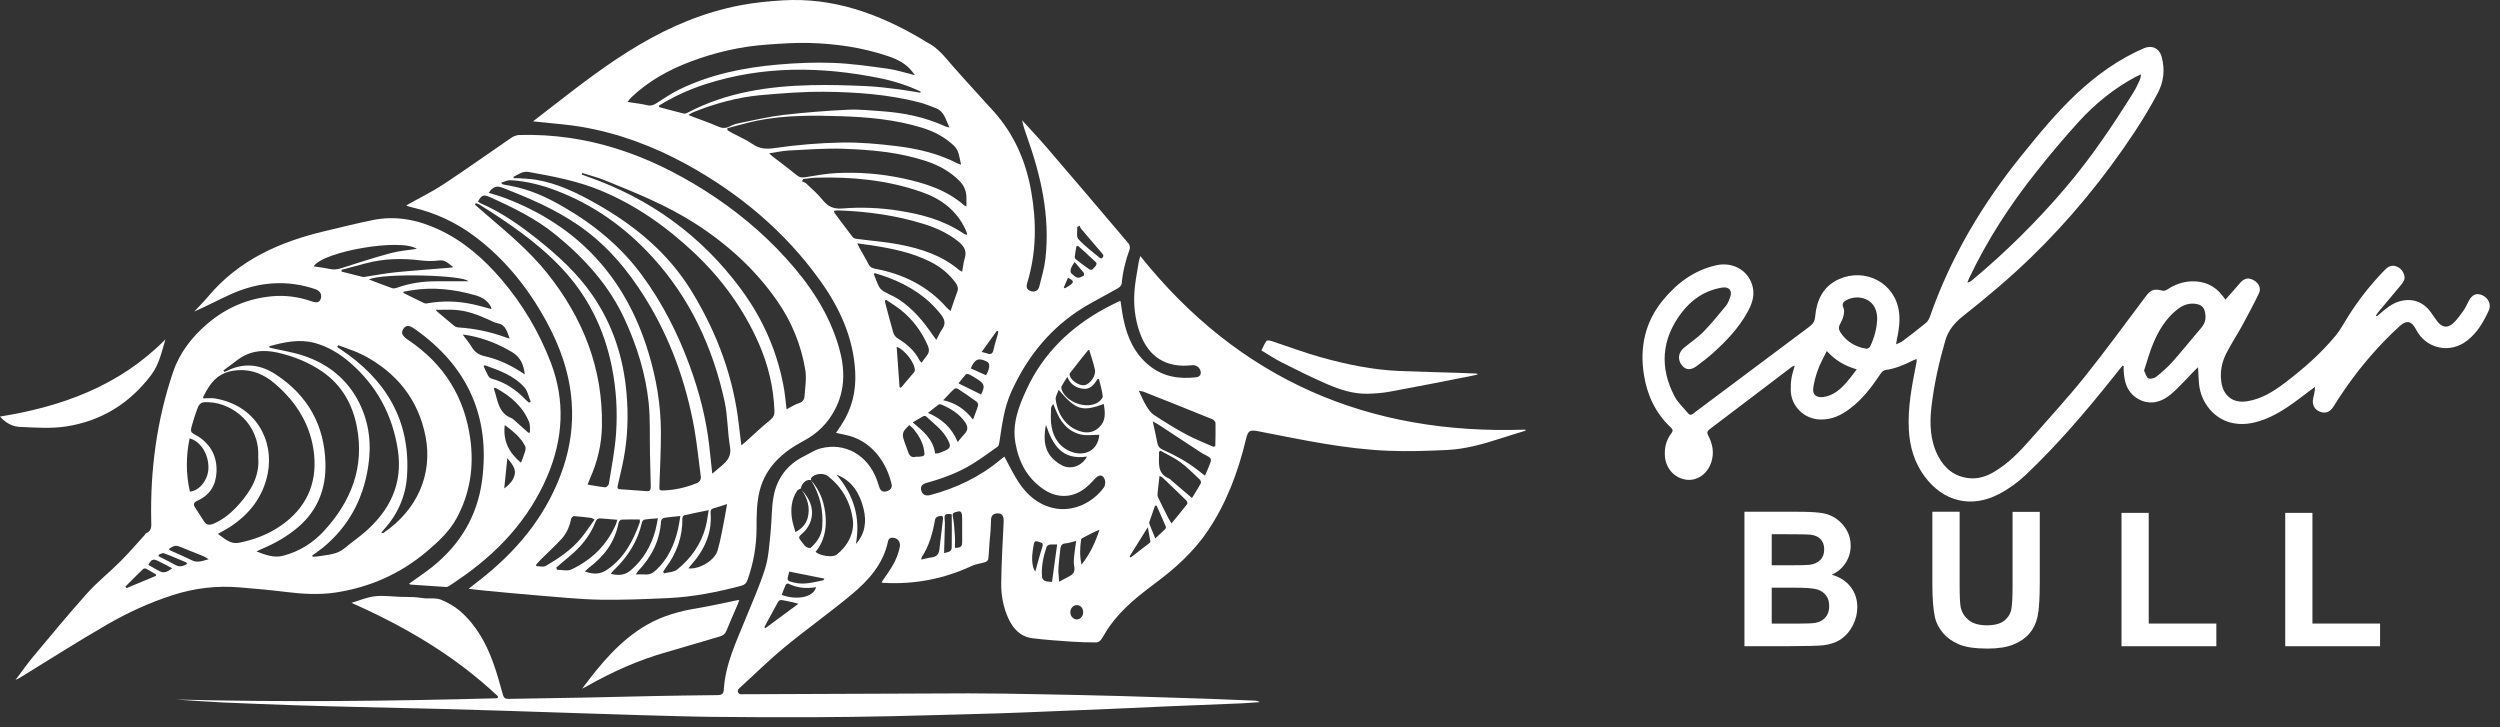 <svg xmlns="http://www.w3.org/2000/svg" width="244" height="71" viewBox="0 0 244 71" fill="none"><rect x="0" y="0" width="244" height="71" fill="#333333" stroke="none"/><path d="M98.019 44.547C98.507 45.435 98.902 46.288 99.418 47.068C100.222 48.286 101.284 49.225 102.762 49.576C104.721 50.041 106.687 49.038 107.749 47.563C107.885 47.376 107.9 47.018 107.821 46.796C107.656 46.33 107.29 46.295 106.938 46.653C106.651 46.947 106.378 47.262 106.063 47.527C104.814 48.594 103.264 48.695 101.901 47.785C100.265 46.696 99.433 45.12 99.103 43.221C98.773 41.308 99.447 39.618 100.215 37.963C101.837 34.474 104.477 31.938 107.828 30.111C108.265 29.875 108.717 29.66 109.17 29.43C109.205 29.409 109.256 29.409 109.363 29.38C109.457 29.989 109.528 30.591 109.657 31.186C110.023 32.955 110.741 34.538 112.197 35.706C113.554 36.788 115.118 37.017 116.782 36.817C117.091 36.781 117.263 36.508 117.177 36.215C117.055 35.814 116.732 35.599 116.309 35.649C113.848 35.921 112.133 34.875 111.279 32.561C110.719 31.042 110.583 29.473 110.777 27.876C110.87 27.088 111.021 26.314 111.15 25.533C111.171 25.397 111.222 25.261 111.293 24.989C120.973 37.103 133.586 42.462 148.834 41.932C148.905 41.932 148.92 42.025 148.855 42.046C148.059 42.29 147.255 42.533 146.459 42.791C144.758 43.343 143.043 43.83 141.25 43.916C139.341 44.009 137.425 44.074 135.524 43.995C131.233 43.83 127.043 42.913 122.838 42.096C121.963 41.925 121.812 42.018 121.604 42.877C120.843 46.044 119.724 49.06 117.894 51.789C116.51 53.846 114.702 55.472 112.728 56.94C111.071 58.173 109.457 59.462 108.258 61.174C107.971 61.583 107.742 62.034 107.455 62.442C107.361 62.571 107.161 62.7 107.01 62.7C106.185 62.7 105.36 62.679 104.542 62.621C103.279 62.535 102.016 62.45 100.767 62.292C99.591 62.142 98.866 61.361 98.4 60.322C97.919 59.247 97.704 58.094 97.718 56.933C97.74 54.949 97.862 52.971 97.955 50.994C97.984 50.371 97.84 50.106 97.388 50.106C97.001 50.106 96.742 50.271 96.728 50.708C96.713 51.431 96.663 52.148 96.584 52.871C96.527 53.437 96.527 54.01 96.455 54.569C96.441 54.677 96.29 54.82 96.175 54.856C95.738 54.999 95.257 55.042 94.841 55.235C92.114 56.511 89.251 57.048 86.252 56.89C86.195 56.89 86.145 56.869 86.03 56.84C86.266 56.496 86.482 56.188 86.69 55.88C87.221 55.114 87.644 54.29 87.823 53.365C87.903 52.95 87.673 52.585 87.278 52.499C86.977 52.434 86.733 52.513 86.668 52.843C86.202 55.063 84.767 56.647 83.117 58.022C81 59.785 78.747 61.382 76.623 63.13C75.059 64.42 73.61 65.845 72.11 67.221C71.902 67.414 72.038 67.758 72.318 67.758H72.34C79.73 67.73 87.12 67.694 94.504 67.672C96.835 67.672 99.16 67.715 101.492 67.758C104.176 67.808 106.859 67.866 109.535 67.937C112.334 68.016 115.132 68.109 117.93 68.202C119.43 68.252 120.93 68.317 122.436 68.381C122.609 68.389 122.781 68.424 122.96 68.525C122.365 68.568 121.769 68.618 121.174 68.647C118.82 68.747 116.467 68.833 114.106 68.933C112.24 69.012 110.368 69.105 108.502 69.184C106.278 69.277 104.061 69.37 101.837 69.456C100.394 69.513 98.952 69.578 97.51 69.621C94.03 69.721 90.557 69.821 87.077 69.9C84.408 69.957 81.739 69.993 79.07 70.001C75.87 70.008 72.67 70.001 69.477 69.965C67.116 69.936 64.763 69.857 62.402 69.793C60.572 69.743 58.75 69.678 56.927 69.621C54.201 69.535 51.481 69.442 48.755 69.356C46.767 69.291 44.78 69.234 42.792 69.184C40.217 69.119 37.633 69.069 35.058 69.005C32.891 68.954 30.724 68.897 28.564 68.826C26.297 68.747 24.029 68.661 21.762 68.561C20.234 68.489 18.706 68.374 17.177 68.274C27.603 68.546 38.028 68.432 48.482 68.152C48.597 68.152 48.647 68.009 48.568 67.93C44.392 64.004 39.556 61.16 34.304 58.839C35.093 58.602 35.811 58.287 36.557 58.201C37.533 58.08 38.552 58.273 39.542 58.259C40.109 58.259 40.683 58.28 41.243 58.373C41.802 58.466 42.491 58.316 43.022 58.524C43.689 58.789 44.349 59.168 44.895 59.634C46.459 60.988 47.435 62.751 48.131 64.67C48.504 65.688 48.784 66.741 49.078 67.787C49.164 68.095 49.293 68.217 49.623 68.21C52.041 68.159 54.459 68.138 56.877 68.088C59.145 68.045 61.412 67.98 63.686 67.937C65.796 67.894 67.905 67.866 70.008 67.844C70.409 67.844 70.618 67.758 70.646 67.3C70.79 64.842 71.852 62.657 72.756 60.422C73.423 58.774 74.162 57.148 74.686 55.45C75.03 54.333 75.081 53.115 75.21 51.94C75.332 50.772 75.289 49.583 75.504 48.437C75.834 46.689 76.824 45.349 78.453 44.539C78.991 44.274 79.508 43.916 80.082 43.766C82.464 43.142 84.674 44.396 85.578 46.818C85.671 47.068 85.75 47.319 85.829 47.57C85.936 47.914 86.18 48.043 86.51 47.957C86.855 47.864 87.106 47.649 87.02 47.255C86.582 45.292 85.154 42.942 82.421 42.426C82.169 42.376 81.918 42.319 81.596 42.247C81.796 41.946 81.962 41.703 82.119 41.466C83.16 39.89 83.569 38.156 83.468 36.272C83.289 32.919 81.926 30.003 80.017 27.346C76.58 22.567 72.16 18.878 67.016 16.048C63.765 14.264 60.328 12.982 56.662 12.366C55.478 12.165 54.266 12.086 53.074 11.95C52.752 11.914 52.429 11.886 52.027 11.843C52.68 11.334 53.282 10.861 53.892 10.396C56.626 8.275 59.367 6.154 62.359 4.392C65.437 2.572 68.702 1.197 72.225 0.523C73.588 0.258 74.987 0.122 76.379 0.036C81.316 -0.265 85.743 1.333 89.912 3.79C90.091 3.898 90.256 4.02 90.442 4.113C91.526 4.636 92.222 5.567 92.99 6.448C94.296 7.945 95.659 9.4 96.986 10.876C98.981 13.096 100.122 15.726 100.638 18.634C101.176 21.657 101.162 24.652 100.258 27.611C100.122 28.062 100.237 28.284 100.617 28.413C100.983 28.535 101.334 28.377 101.435 27.962C101.664 27.052 101.937 26.142 102.037 25.218C102.497 21.091 101.6 17.158 100.222 13.304C100.043 12.796 99.863 12.287 99.756 11.735C100.574 12.638 101.413 13.526 102.202 14.443C104.857 17.538 107.505 20.64 110.138 23.756C110.253 23.893 110.31 24.172 110.253 24.33C109.851 25.426 109.579 26.543 109.471 27.711C109.457 27.861 109.263 28.041 109.105 28.134C107.756 28.915 106.335 29.588 105.051 30.462C102.188 32.418 100.15 35.054 98.708 38.228C97.976 39.847 97.797 41.516 97.531 43.207C97.51 43.343 97.467 43.515 97.374 43.587C96.57 44.16 95.781 44.74 94.941 45.263C93.556 46.123 92.035 46.689 90.464 47.118C89.962 47.255 89.811 47.491 89.926 47.899C90.034 48.286 90.335 48.437 90.801 48.315C93.341 47.642 95.659 46.531 97.682 44.833C97.804 44.733 97.933 44.64 98.034 44.561L98.019 44.547ZM78.273 47.849C78.977 48.637 79.429 49.518 79.192 50.607C79.048 51.245 78.675 51.761 78.187 52.176C77.994 52.341 77.922 52.492 78.101 52.685C78.388 52.993 78.532 53.48 79.063 53.487C79.106 53.487 79.163 53.423 79.206 53.387C79.773 52.857 80.189 52.227 80.247 51.453C80.376 49.812 80.038 48.272 79.149 46.868C80.103 47.921 80.512 49.203 80.591 50.579C80.656 51.775 80.383 52.914 79.601 53.867C80.031 54.254 81.266 54.44 81.66 54.132C82.701 53.323 83.425 52.033 83.231 50.679C82.987 48.96 82.177 47.548 80.806 46.467C80.383 46.13 79.508 46.209 79.177 46.639C79.135 46.696 79.163 46.803 79.156 46.882C78.797 46.696 78.187 47.183 78.18 47.663C78.051 47.742 77.872 47.785 77.8 47.899C77.247 48.738 77.147 49.676 77.298 50.643C77.362 51.059 77.506 51.467 77.635 51.933C78.281 51.582 78.661 51.152 78.826 50.557C79.091 49.569 78.826 48.68 78.273 47.856V47.849ZM70.991 12.516C70.991 12.581 70.998 12.652 71.005 12.717C71.156 12.803 71.299 12.889 71.45 12.975C72.124 13.333 72.842 13.641 73.466 14.071C74.155 14.536 74.779 14.572 75.619 14.45C77.764 14.135 79.945 13.956 82.119 13.913C83.906 13.877 85.707 14.042 87.486 14.257C89.538 14.508 91.547 14.973 93.406 15.926C93.506 15.976 93.614 16.005 93.8 16.07C93.628 15.36 93.621 14.701 93.083 14.2C92.193 13.369 91.153 12.824 89.99 12.466C87.407 11.671 84.738 11.427 82.062 11.341C79.335 11.255 76.609 11.234 73.918 11.771C72.928 11.972 71.959 12.265 70.984 12.516H70.991ZM89.287 7.322C89.151 7.143 89.086 7.05 89.015 6.964C88.419 6.205 87.601 5.796 86.719 5.495C84.2 4.636 81.596 4.263 78.955 4.191C77.606 4.156 76.25 4.256 74.901 4.349C72.318 4.528 69.807 5.101 67.389 6.018C65.258 6.821 63.299 7.91 61.634 9.486C61.505 9.607 61.412 9.758 61.247 9.951C61.964 10.066 62.596 10.13 63.206 10.274C63.55 10.352 63.787 10.252 64.059 10.08C64.777 9.622 65.487 9.135 66.248 8.762C69.29 7.265 72.562 6.599 75.906 6.305C77.707 6.147 79.529 6.068 81.337 6.14C83.109 6.205 84.875 6.462 86.64 6.706C87.493 6.821 88.319 7.1 89.294 7.336L89.287 7.322ZM67.202 11.227C67.46 11.327 67.618 11.399 67.776 11.456C68.53 11.742 69.305 12 70.036 12.33C70.46 12.523 70.826 12.552 71.242 12.33C71.529 12.179 71.844 12.072 72.16 12.015C73.588 11.728 75.009 11.391 76.444 11.219C78.532 10.976 80.627 10.811 82.729 10.711C83.856 10.653 84.989 10.782 86.123 10.861C88.254 11.012 90.313 11.441 92.265 12.337C92.351 12.38 92.451 12.387 92.674 12.444C92.287 11.692 92.179 10.89 91.361 10.568C90.83 10.36 90.292 10.138 89.739 9.994C86.683 9.206 83.554 8.984 80.419 8.956C78.367 8.941 76.3 9.106 74.255 9.285C71.988 9.493 69.8 10.095 67.69 10.94C67.547 10.997 67.418 11.083 67.195 11.212L67.202 11.227ZM94.324 20.146C94.324 19.852 94.324 19.594 94.324 19.336C94.324 18.677 94.116 18.125 93.635 17.646C92.724 16.736 91.641 16.141 90.442 15.74C87.802 14.859 85.061 14.615 82.313 14.522C80.555 14.457 78.783 14.601 77.018 14.687C76.401 14.716 75.798 14.859 75.059 14.966C75.26 15.145 75.346 15.217 75.432 15.289C76.2 15.883 76.982 16.456 77.735 17.08C78.015 17.316 78.273 17.352 78.618 17.294C79.615 17.13 80.62 16.944 81.631 16.893C83.798 16.786 85.958 16.951 88.082 17.402C90.277 17.868 92.387 18.534 94.116 20.046C94.166 20.088 94.238 20.103 94.324 20.146ZM94.303 22.933C94.303 22.933 94.374 22.875 94.403 22.847C94.353 22.703 94.303 22.553 94.238 22.417C93.384 20.547 91.863 19.408 89.976 18.749C86.618 17.567 83.131 17.237 79.587 17.345C79.192 17.359 78.797 17.431 78.395 17.474L78.266 17.689C78.41 17.767 78.582 17.81 78.697 17.918C79.242 18.434 79.816 18.928 80.282 19.508C80.813 20.167 81.352 20.425 82.256 20.346C84.085 20.196 85.929 20.282 87.759 20.569C89.969 20.919 92.107 21.493 93.994 22.761C94.087 22.825 94.195 22.861 94.288 22.911L94.303 22.933ZM64.303 10.324C64.318 10.367 64.325 10.41 64.339 10.453C65.136 10.668 65.925 10.883 66.722 11.083C66.836 11.112 66.987 11.062 67.095 11.005C70.876 9.013 74.98 8.411 79.177 8.311C80.957 8.268 82.743 8.325 84.523 8.404C85.592 8.447 86.661 8.59 87.723 8.719C88.426 8.805 89.129 8.941 89.833 9.049C89.84 9.013 89.854 8.977 89.861 8.941C88.591 8.339 87.257 7.91 85.879 7.63C80.146 6.47 74.449 6.405 68.824 8.225C67.231 8.741 65.717 9.436 64.296 10.317L64.303 10.324ZM81.387 20.569C81.423 20.69 81.423 20.74 81.445 20.776C82.033 21.564 82.622 22.36 83.224 23.14C83.303 23.241 83.468 23.298 83.597 23.312C84.996 23.499 86.41 23.599 87.788 23.864C89.897 24.272 91.928 24.924 93.607 26.35C93.671 26.4 93.757 26.436 93.908 26.522C93.994 26.049 94.03 25.619 94.159 25.211C94.389 24.487 94.073 24 93.542 23.577C92.552 22.782 91.418 22.252 90.22 21.88C87.479 21.02 84.659 20.633 81.796 20.533C81.674 20.533 81.545 20.561 81.38 20.583L81.387 20.569ZM83.669 23.749C83.791 23.993 83.849 24.136 83.927 24.272C84.207 24.774 84.509 25.261 84.76 25.777C84.903 26.063 85.111 26.171 85.406 26.228C88.146 26.737 90.536 27.912 92.401 30.025C92.487 30.125 92.602 30.204 92.774 30.355C93.011 29.674 93.205 29.072 93.427 28.485C93.549 28.162 93.485 27.912 93.291 27.632C92.638 26.73 91.799 26.049 90.816 25.555C89.007 24.638 87.049 24.251 85.068 23.943C84.645 23.878 84.214 23.828 83.676 23.749H83.669ZM118.433 43.608C118.49 43.587 118.547 43.565 118.612 43.544C118.626 42.791 118.655 42.032 118.634 41.28C118.634 41.151 118.454 40.965 118.318 40.914C116.094 40.012 113.869 39.123 111.638 38.242C111.516 38.192 111.372 38.185 111.15 38.142C111.415 38.686 111.595 39.152 111.853 39.575C112.061 39.911 112.298 40.284 112.621 40.492C113.64 41.165 114.68 41.81 115.756 42.39C116.617 42.856 117.543 43.207 118.44 43.615L118.433 43.608ZM85.377 26.658C85.377 26.658 85.319 26.722 85.284 26.758C85.449 27.167 85.592 27.596 85.8 27.991C85.893 28.177 86.087 28.341 86.274 28.449C86.74 28.721 87.257 28.922 87.709 29.215C89.101 30.125 90.141 31.379 91.067 32.74C91.153 32.862 91.246 32.984 91.382 33.177C91.605 32.762 91.755 32.411 91.971 32.103C92.344 31.573 92.186 31.15 91.827 30.684C90.493 28.972 88.728 27.869 86.733 27.102C86.288 26.93 85.829 26.801 85.377 26.658ZM86.489 29.259L86.367 29.359C86.388 29.466 86.403 29.581 86.432 29.688C86.683 30.62 86.919 31.558 87.192 32.489C87.249 32.69 87.422 32.905 87.594 33.013C88.484 33.557 89.266 34.209 89.746 35.169C89.782 35.24 89.854 35.291 89.947 35.398C90.127 35.154 90.263 34.94 90.435 34.739C90.715 34.409 90.715 34.094 90.536 33.693C89.933 32.318 89.058 31.157 87.888 30.226C87.443 29.875 86.955 29.581 86.489 29.266V29.259ZM103.322 38.049C103.2 38.421 102.999 38.715 103.035 38.98C103.214 40.384 104.018 41.76 105.625 42.147C106.45 42.34 107.096 42.011 107.526 41.416C107.935 40.85 107.835 40.126 107.735 39.431C105.603 40.205 105.015 40.026 103.329 38.049H103.322ZM117.6 46.424C117.751 46.087 117.88 45.815 117.988 45.535C118.303 44.747 118.303 44.747 117.572 44.367C117.464 44.317 117.356 44.26 117.263 44.196C115.835 43.264 114.415 42.326 112.987 41.387C112.85 41.301 112.707 41.23 112.506 41.122C112.671 41.889 112.829 42.555 112.958 43.228C113.015 43.551 113.159 43.744 113.46 43.88C114.687 44.425 115.857 45.062 116.919 45.893C117.12 46.051 117.328 46.209 117.6 46.424ZM107.304 42.433C106.687 42.433 106.07 42.541 105.51 42.412C104.183 42.111 103.465 41.122 102.999 39.919C102.934 39.754 102.863 39.596 102.798 39.431C102.647 39.596 102.583 39.747 102.583 39.897C102.568 40.348 102.547 40.814 102.583 41.258C102.698 42.419 103.171 43.4 104.24 43.952C105.582 44.64 107.125 44.181 107.297 42.433H107.304ZM113.252 43.981C113.209 44.024 113.166 44.067 113.116 44.11C113.159 45.091 112.843 46.202 114.135 46.724C114.214 46.753 114.271 46.839 114.336 46.896C114.981 47.448 115.627 48 116.337 48.609C116.646 48.1 116.947 47.642 117.206 47.154C117.249 47.075 117.17 46.868 117.084 46.789C116.474 46.216 115.885 45.614 115.218 45.12C114.615 44.675 113.912 44.36 113.259 43.988L113.252 43.981ZM114.343 51.08C114.895 50.407 115.398 49.798 115.878 49.182C115.921 49.124 115.857 48.924 115.785 48.845C115.01 48.086 114.221 47.333 113.432 46.581C113.374 46.531 113.288 46.517 113.166 46.459C113.102 46.997 113.044 47.484 112.994 47.971C112.98 48.15 112.944 48.365 113.015 48.523C113.345 49.225 113.704 49.92 114.056 50.614C114.12 50.736 114.199 50.858 114.336 51.08H114.343ZM104.168 36.788C103.939 37.153 103.767 37.404 103.623 37.669C103.573 37.755 103.58 37.898 103.609 37.999C104.025 39.26 106.063 39.99 107.168 39.267C107.376 39.131 107.648 38.858 107.627 38.672C107.569 38.106 107.39 37.562 107.261 37.003C107.218 37.003 107.168 36.996 107.125 36.989C106.787 37.533 106.407 38.049 105.682 37.941C105.022 37.848 104.484 37.547 104.168 36.781V36.788ZM93.463 43.15C93.736 42.82 93.937 42.562 94.166 42.319C94.511 41.953 94.46 41.595 94.195 41.208C93.621 40.37 92.796 39.883 91.899 39.489C91.813 39.453 91.669 39.439 91.612 39.482C91.289 39.718 90.981 39.976 90.572 40.298C91.935 40.893 92.903 41.745 93.47 43.142L93.463 43.15ZM89.079 41.222C90.105 42.082 91.095 42.885 91.268 44.26C91.425 44.246 91.533 44.26 91.626 44.224C92.746 43.816 93.025 43.723 92.322 42.605C91.849 41.846 91.059 41.287 90.399 40.649C90.349 40.599 90.191 40.585 90.12 40.621C89.79 40.8 89.467 41 89.086 41.222H89.079ZM106.307 34.151C106.264 34.166 106.206 34.166 106.185 34.194C105.596 34.932 105.008 35.663 104.434 36.408C104.384 36.473 104.384 36.609 104.412 36.688C104.613 37.225 105.424 37.705 105.905 37.583C106.421 37.447 106.981 36.652 106.866 36.093C106.73 35.441 106.5 34.803 106.307 34.151ZM106.091 44.561C103.638 44.933 102.733 43.4 102.088 41.473C101.987 41.925 101.951 42.333 101.959 42.748C101.973 44.002 102.597 44.891 103.695 45.442C104.527 45.858 105.611 45.485 106.084 44.561H106.091ZM103.372 56.776C103.817 56.539 104.118 56.374 104.427 56.21C104.814 56.002 104.929 55.708 104.843 55.264C104.771 54.927 104.807 54.562 104.843 54.218C104.886 53.76 104.965 53.308 105.037 52.792C104.635 52.893 104.312 53.007 103.982 53.036C103.638 53.065 103.53 53.258 103.494 53.538C103.422 54.189 103.336 54.849 103.3 55.5C103.279 55.873 103.343 56.245 103.372 56.769V56.776ZM94.963 40.965C95.164 40.406 95.336 40.005 95.458 39.589C95.487 39.482 95.415 39.281 95.322 39.209C94.726 38.772 94.109 38.357 93.492 37.949C93.406 37.891 93.198 37.891 93.133 37.956C92.781 38.278 92.466 38.636 92.057 39.059C93.291 39.331 94.181 39.954 94.97 40.957L94.963 40.965ZM83.533 53.1C84.444 52.083 84.595 50.901 84.279 49.633C83.906 48.136 83.174 46.918 81.639 46.323C83.325 48.293 84.006 50.521 83.533 53.093V53.1ZM89.373 44.575C89.51 44.575 89.61 44.582 89.718 44.575C90.249 44.525 90.277 44.475 90.191 43.952C90.069 43.171 89.682 42.526 89.208 41.925C89.079 41.76 88.9 41.631 88.749 41.487C88.563 41.688 88.34 41.867 88.211 42.096C88.118 42.276 88.096 42.533 88.154 42.734C88.276 43.2 88.477 43.637 88.627 44.095C88.756 44.482 88.979 44.697 89.38 44.582L89.373 44.575ZM89.897 54.619C90.285 54.533 90.615 54.44 90.959 54.397C91.411 54.34 91.633 54.082 91.684 53.652C91.806 52.649 91.921 51.653 92.035 50.65C92.064 50.4 91.956 50.299 91.698 50.364C91.454 50.421 91.296 50.5 91.246 50.801C91.016 52.062 90.686 53.287 89.962 54.376C89.933 54.419 89.94 54.483 89.912 54.626L89.897 54.619ZM87.515 33.858C87.608 35.197 87.702 36.494 87.795 37.791C87.838 37.812 87.881 37.827 87.924 37.848C88.362 37.332 88.806 36.817 89.244 36.294C89.28 36.251 89.28 36.186 89.287 36.129C89.302 35.427 88.276 34.094 87.515 33.851V33.858ZM102.676 56.797C102.848 55.551 103.013 54.368 103.178 53.144C102.92 53.144 102.669 53.122 102.432 53.158C102.324 53.172 102.174 53.287 102.138 53.394C101.829 54.347 101.607 55.321 101.707 56.331C101.722 56.468 101.858 56.654 101.98 56.697C102.202 56.776 102.454 56.769 102.676 56.797ZM74.6 61.224C74.636 61.253 74.671 61.275 74.707 61.303C75.776 60.515 76.846 59.72 77.922 58.932C77.377 58.746 76.882 58.696 76.394 58.581C76.135 58.517 76.02 58.595 75.906 58.803C75.59 59.398 75.26 59.992 74.937 60.58C74.822 60.795 74.715 61.002 74.6 61.217V61.224ZM105.56 55.106C106.421 54.017 106.917 52.893 107.311 51.696C106.716 51.947 106.178 52.234 105.632 52.52C105.582 52.549 105.525 52.599 105.517 52.642C105.41 53.423 105.36 54.204 105.553 55.099L105.56 55.106ZM76.293 58.058C77.57 58.559 79.357 58.402 79.651 57.306C78.704 57.471 77.8 57.392 76.939 56.962C76.882 56.933 76.724 56.998 76.695 57.055C76.544 57.385 76.422 57.721 76.293 58.058ZM112.879 49.339C112.829 49.346 112.779 49.354 112.728 49.361C112.563 49.841 112.391 50.321 112.226 50.801C112.19 50.894 112.14 51.016 112.169 51.094C112.341 51.553 112.535 52.011 112.757 52.549C113.109 52.219 113.417 51.94 113.719 51.646C113.769 51.596 113.812 51.474 113.79 51.41C113.496 50.715 113.188 50.027 112.879 49.339ZM95.752 38.5C96.161 37.705 96.097 37.454 95.372 36.996C95.128 36.838 94.877 36.681 94.611 36.551C94.511 36.501 94.317 36.48 94.267 36.537C94.008 36.817 93.779 37.132 93.549 37.418C94.324 37.798 95.027 38.142 95.752 38.5ZM92.15 53.982C92.473 53.874 92.882 53.896 92.889 53.43C92.911 52.348 92.889 51.267 92.889 50.192C92.236 50.106 92.136 50.206 92.207 50.794C92.222 50.923 92.229 51.059 92.222 51.188C92.2 52.09 92.172 53 92.143 53.974L92.15 53.982ZM105.202 23.986C105.151 24.007 105.101 24.029 105.051 24.057C104.994 24.394 104.936 24.731 104.893 25.075C104.886 25.146 104.936 25.254 104.994 25.297C105.424 25.634 105.847 25.97 106.299 26.271C106.608 26.479 106.737 26.135 106.909 25.992C106.988 25.927 107.053 25.684 107.01 25.641C106.421 25.075 105.812 24.537 105.209 23.986H105.202ZM93.205 53.473C93.8 53.459 93.908 53.358 93.908 52.85C93.908 52.234 93.908 51.617 93.908 51.001C93.908 50.751 93.908 50.5 93.886 50.256C93.858 49.984 93.743 49.834 93.42 49.941C93.169 50.027 92.918 49.991 92.997 50.421C93.119 51.03 93.155 51.668 93.198 52.291C93.226 52.678 93.198 53.072 93.198 53.466L93.205 53.473ZM80.469 56.475C79.299 56.238 78.18 56.016 77.032 55.787C77.032 55.801 77.003 55.887 76.982 55.966C76.788 56.69 76.788 56.682 77.513 56.862C78.481 57.105 79.407 56.826 80.333 56.639C80.39 56.625 80.426 56.518 80.462 56.468L80.469 56.475ZM105.367 22.023C105.288 22.066 105.216 22.116 105.137 22.159C105.166 22.56 105.029 23.105 105.245 23.334C105.876 24.022 106.637 24.58 107.354 25.182C107.404 25.225 107.548 25.225 107.584 25.182C107.648 25.118 107.706 24.989 107.684 24.917C107.641 24.802 107.541 24.702 107.455 24.602C106.809 23.843 106.156 23.09 105.517 22.331C105.446 22.245 105.417 22.123 105.367 22.016V22.023ZM96.24 36.623C96.627 35.935 96.649 35.448 96.319 35.291C95.508 34.882 95.128 35.04 94.748 35.957C95.235 36.179 95.723 36.394 96.24 36.623ZM110.246 54.304C110.282 54.34 110.31 54.383 110.346 54.419C110.963 53.939 111.588 53.466 112.205 52.986C112.248 52.957 112.284 52.878 112.276 52.835C112.205 52.413 112.126 51.99 112.025 51.46C111.387 52.484 110.813 53.394 110.246 54.304ZM101.04 55.794C101.291 54.92 101.485 54.139 101.736 53.373C101.851 53.022 101.672 52.964 101.428 52.9C101.205 52.843 100.976 52.699 100.904 53.093C100.76 53.846 100.645 54.598 100.839 55.364C100.875 55.508 100.968 55.644 101.04 55.787V55.794ZM105.087 60.458C105.438 60.458 105.718 60.15 105.718 59.756C105.718 59.34 105.453 59.054 105.087 59.061C104.75 59.061 104.477 59.362 104.463 59.734C104.448 60.114 104.742 60.451 105.087 60.458ZM95.809 34.352C96.061 34.417 96.204 34.445 96.34 34.495C96.721 34.646 96.893 34.51 96.972 34.116C97.079 33.614 97.245 33.127 97.381 32.633C97.409 32.532 97.409 32.432 97.424 32.325C97.381 32.31 97.345 32.289 97.302 32.275C96.821 32.941 96.34 33.614 95.809 34.352ZM104.886 25.583C104.47 26.128 104.384 26.536 104.599 26.715C104.778 26.866 104.965 27.059 105.173 27.102C105.352 27.138 105.582 27.002 105.776 26.909C105.812 26.887 105.826 26.687 105.776 26.629C105.496 26.278 105.202 25.942 104.893 25.583H104.886ZM104.233 27.109C104.097 27.432 103.96 27.747 103.824 28.062C103.86 28.091 103.896 28.112 103.932 28.141C104.075 28.055 104.226 27.976 104.369 27.876C104.857 27.553 104.836 27.403 104.233 27.109Z" fill="white"></path><path d="M39.944 56.955C40.712 56.403 41.472 55.902 42.182 55.336C44.902 53.165 46.588 50.357 47.047 46.918C47.88 40.685 45.648 35.749 40.504 32.124C39.915 31.709 39.614 31.723 39.363 32.103C39.111 32.482 39.255 32.79 39.843 33.184C43.338 35.527 45.368 38.779 45.913 42.935C46.265 45.614 45.863 48.186 44.565 50.579C43.854 51.89 42.756 52.893 41.63 53.846C39.054 56.009 36.084 57.327 32.761 57.829C31.14 58.072 29.504 57.972 27.875 57.771C26.376 57.585 24.862 57.449 23.355 57.327C21.131 57.141 18.942 57.406 16.818 58.094C14.58 58.817 12.449 59.799 10.418 60.974C7.613 62.593 4.879 64.341 2.124 66.031C1.937 66.146 1.758 66.268 1.521 66.347C2.081 65.609 2.612 64.842 3.207 64.126C4.951 62.034 6.687 59.935 8.502 57.907C9.493 56.804 10.669 55.873 11.724 54.82C12.556 53.989 13.324 53.093 14.113 52.226C14.164 52.169 14.185 52.076 14.25 52.054C14.86 51.804 14.766 51.281 14.759 50.779C14.659 45.85 15.304 41.015 16.883 36.337C17.521 34.438 18.741 32.869 20.27 31.572C22.085 30.032 24.187 29.13 26.555 28.915C27.854 28.793 29.138 28.972 30.387 29.402C30.925 29.588 31.161 29.523 31.291 29.194C31.456 28.757 31.262 28.384 30.745 28.212C27.976 27.281 25.256 27.51 22.616 28.678C21.396 29.223 20.212 29.86 18.964 30.405C19.416 29.918 19.882 29.452 20.313 28.943C23.312 25.361 27.323 23.592 31.75 22.546C33.278 22.18 34.806 21.801 36.349 21.485C38.609 21.02 40.769 21.442 42.835 22.41C45.261 23.541 47.219 25.261 48.941 27.274C51.015 29.703 52.622 32.418 53.763 35.398C55.184 39.13 54.968 42.834 53.419 46.474C51.582 50.772 48.504 54.039 44.658 56.632C44.392 56.811 44.127 57.005 43.854 57.177C43.761 57.234 43.646 57.299 43.538 57.291C42.376 57.22 41.221 57.141 40.059 57.055C40.037 57.055 40.016 57.026 39.944 56.976V56.955ZM21.26 52.105C21.949 52.585 22.472 53.143 23.333 52.971C24.797 52.685 26.16 52.162 27.395 51.317C29.834 49.64 30.946 47.283 30.659 44.382C30.379 41.552 28.959 39.252 26.799 37.418C25.794 36.566 24.646 36.05 23.276 36.129C21.439 36.229 20.585 37.175 19.818 38.772C19.803 38.801 19.839 38.851 19.853 38.88C20.234 38.88 20.607 38.83 20.966 38.887C24.955 39.546 26.77 42.978 26.132 46.201C25.68 48.494 24.352 50.199 22.408 51.453C22.063 51.675 21.697 51.861 21.26 52.112V52.105ZM21.805 36.165C21.834 36.208 21.855 36.251 21.884 36.294C21.963 36.272 22.049 36.258 22.121 36.215C23.793 35.355 25.414 35.556 26.935 36.559C30.049 38.608 31.678 41.509 31.764 45.242C31.822 47.699 31.011 49.805 29.116 51.431C28.04 52.362 26.806 53.05 25.493 53.602C25.335 53.666 25.185 53.752 25.034 53.824C25.895 54.146 26.734 54.483 27.646 54.239C29.224 53.817 30.559 52.993 31.657 51.782C34.268 48.91 35.574 45.628 34.842 41.717C34.426 39.482 33.371 37.59 31.463 36.272C30.143 35.362 28.672 34.775 27.1 34.417C25.637 34.08 24.302 34.252 23.097 35.19C22.673 35.52 22.236 35.835 21.805 36.157V36.165ZM30.473 54.225C30.487 54.261 30.509 54.297 30.523 54.333C30.709 54.318 30.903 54.333 31.082 54.297C31.958 54.139 32.876 54.139 33.615 53.516C34.283 52.957 35 52.463 35.653 51.897C38.071 49.783 39.327 47.19 38.832 43.916C38.315 40.528 36.794 37.683 34.204 35.427C33.199 34.545 32.058 33.851 30.767 33.485C29.253 33.063 27.768 33.378 26.297 33.793C26.282 33.793 26.282 33.843 26.275 33.901C26.361 33.929 26.455 33.958 26.548 33.987C27.574 34.223 28.629 34.381 29.626 34.718C32.03 35.52 33.895 37.003 35.05 39.295C36.062 41.308 36.277 43.436 35.919 45.643C35.409 48.788 33.996 51.417 31.513 53.452C31.176 53.724 30.817 53.967 30.465 54.225H30.473ZM25.206 44.69C25.206 44.647 25.206 44.604 25.206 44.561C25.335 41.351 22.673 39.36 20.427 39.26C19.645 39.224 19.48 39.281 19.215 40.012C19.05 40.47 18.899 40.929 18.77 41.394C18.548 42.175 18.562 42.175 19.265 42.555C19.301 42.576 19.344 42.598 19.38 42.619C20.614 43.443 21.195 44.604 21.131 46.065C21.073 47.362 20.471 48.336 19.258 48.874C18.921 49.024 18.842 49.218 19.035 49.518C19.323 49.977 19.617 50.435 19.911 50.887C20.155 51.266 20.478 51.274 20.872 51.102C21.855 50.672 22.645 49.991 23.341 49.203C24.474 47.914 25.342 46.502 25.206 44.683V44.69ZM32.998 33.693C32.97 33.758 32.948 33.815 32.919 33.879C33.027 33.951 33.127 34.023 33.235 34.087C37.633 37.024 40.073 41 39.728 46.416C39.599 48.429 38.825 50.199 37.454 51.696C37.368 51.797 37.289 51.904 37.203 52.004C37.332 52.04 37.404 52.026 37.454 51.99C40.747 49.74 42.254 46.252 41.529 42.576C40.819 38.973 38.703 36.365 35.467 34.667C34.684 34.259 33.823 34.008 32.991 33.686L32.998 33.693ZM33.336 26.328C33.336 26.386 33.336 26.443 33.336 26.507C34.024 26.687 34.72 26.858 35.409 27.03C35.474 27.045 35.553 27.03 35.632 27.016C36.636 26.866 37.633 26.672 38.638 26.572C40.346 26.4 42.06 26.285 43.775 26.142C43.897 26.135 44.012 26.113 44.249 26.085C43.761 25.719 43.46 25.34 42.857 25.419C42.276 25.497 41.673 25.49 41.092 25.419C39.262 25.189 37.454 25.225 35.667 25.712C34.892 25.927 34.118 26.128 33.336 26.335V26.328ZM40.69 24.294C39.176 23.226 31.542 24.523 30.609 25.999C31.154 26.085 31.692 26.142 32.209 26.257C32.618 26.35 32.97 26.285 33.364 26.156C34.957 25.641 36.557 25.132 38.172 24.695C38.968 24.48 39.815 24.423 40.69 24.287V24.294ZM49.745 33.041C49.494 32.418 49.393 31.716 48.597 31.558C48.296 31.494 48.016 31.358 47.736 31.221C46.645 30.72 45.533 30.297 44.321 30.24C43.747 30.211 43.165 30.24 42.548 30.24C42.591 30.312 42.613 30.369 42.656 30.398C43.216 30.87 43.775 31.35 44.349 31.816C44.457 31.902 44.615 31.952 44.751 31.959C46.337 32.06 47.865 32.382 49.35 32.926C49.48 32.977 49.616 33.005 49.752 33.041H49.745ZM47.951 30.161C47.951 30.068 47.951 30.032 47.944 30.011C47.922 29.96 47.894 29.903 47.865 29.853C47.528 29.316 47.083 29.022 46.43 28.829C44.349 28.227 42.261 27.99 40.109 28.341C39.865 28.384 39.621 28.427 39.377 28.47V28.592C40.051 28.929 40.733 29.273 41.422 29.595C41.515 29.638 41.651 29.61 41.766 29.595C43.216 29.344 44.665 29.38 46.1 29.688C46.71 29.817 47.313 29.996 47.958 30.168L47.951 30.161ZM18.533 47.978C19.43 47.914 20.255 46.904 20.334 45.836C20.442 44.468 19.631 43.078 18.505 42.784C18.146 44.525 18.139 46.244 18.533 47.971V47.978ZM51.223 36.559C51.108 35.577 50.8 34.875 50.011 34.388C48.726 33.607 47.363 33.063 45.892 32.762C45.691 32.719 45.483 32.697 45.153 32.647C45.505 33.12 45.799 33.464 46.028 33.851C46.33 34.366 46.724 34.639 47.32 34.768C48.69 35.076 49.946 35.677 51.23 36.551L51.223 36.559ZM45.713 27.46C45.361 26.851 37.418 26.615 36.005 27.274C36.098 27.31 36.155 27.331 36.213 27.353C36.901 27.618 37.583 27.883 38.279 28.127C38.401 28.169 38.573 28.141 38.703 28.098C40.001 27.625 41.35 27.439 42.728 27.453C43.725 27.453 44.722 27.453 45.713 27.453V27.46ZM48.245 37.855C48.224 37.898 48.202 37.934 48.209 37.948C48.575 39.023 48.604 40.298 49.924 40.814C50.039 40.857 50.14 40.965 50.24 41.05C50.685 41.444 51.13 41.846 51.575 42.24C51.625 42.233 51.675 42.218 51.725 42.211C51.704 41.867 51.761 41.487 51.639 41.187C51.015 39.661 49.824 38.658 48.418 37.884C48.375 37.862 48.31 37.862 48.26 37.855H48.245ZM47.306 35.642L47.198 35.742C47.349 36.057 47.478 36.38 47.65 36.68C47.722 36.809 47.872 36.931 48.009 36.967C49.336 37.318 50.405 38.07 51.338 39.044C51.431 39.138 51.539 39.217 51.639 39.303C51.69 39.267 51.747 39.238 51.797 39.202C51.603 38.744 51.51 38.192 51.202 37.834C50.175 36.645 48.726 36.157 47.306 35.642ZM49.264 41.48C49.078 43.028 49.666 44.181 50.85 45.163C50.979 44.819 51.115 44.489 51.216 44.153C51.273 43.966 51.345 43.715 51.266 43.565C50.821 42.677 50.068 42.082 49.264 41.48ZM16.46 53.602C16.574 53.674 16.653 53.738 16.747 53.781C17.4 54.082 18.067 54.354 18.705 54.676C19.258 54.963 19.739 54.748 20.363 54.583C20.14 54.447 20.026 54.354 19.896 54.304C19.1 53.974 18.296 53.659 17.493 53.337C17.098 53.179 16.797 53.351 16.46 53.602ZM12.241 57.248C12.277 57.299 12.312 57.349 12.348 57.399C13.303 56.998 14.264 56.604 15.218 56.203C15.218 56.152 15.218 56.109 15.218 56.059C14.895 55.873 14.58 55.672 14.25 55.5C14.178 55.465 14.027 55.479 13.97 55.536C13.382 56.102 12.807 56.675 12.233 57.256L12.241 57.248ZM49.214 47.67C49.752 47.276 50.19 46.789 50.255 46.194C50.305 45.686 49.932 45.213 49.515 44.711C49.408 45.793 49.315 46.724 49.214 47.663V47.67ZM18.282 55.028C18.218 54.956 18.189 54.899 18.146 54.877C17.428 54.576 16.718 54.261 15.986 53.996C15.85 53.946 15.649 54.089 15.477 54.146C15.477 54.197 15.477 54.247 15.484 54.29C16.044 54.576 16.603 54.856 17.148 55.157C17.557 55.371 17.902 55.257 18.275 55.028H18.282ZM14.479 55.135C14.766 55.3 15.06 55.465 15.348 55.629C15.914 55.966 16.165 55.945 16.804 55.465C16.323 55.214 15.886 54.963 15.426 54.748C14.938 54.519 14.788 54.583 14.479 55.135Z" fill="white"></path><path d="M39.664 20.038C40.87 19.358 42.125 18.749 43.273 17.996C45.512 16.521 47.686 14.959 49.903 13.447C50.133 13.29 50.434 13.182 50.707 13.175C57.3 12.996 63.22 15.081 68.716 18.548C71.672 20.411 74.363 22.617 76.709 25.203C79.027 27.754 80.928 30.569 81.89 33.936C82.471 35.978 82.514 38.006 81.509 39.94C80.813 41.294 79.773 42.325 78.41 43.042C76.401 44.102 74.758 45.564 74.162 47.82C73.846 49.01 73.839 50.292 73.839 51.531C73.839 53.294 73.538 54.977 72.95 56.625C72.835 56.947 72.662 57.084 72.347 57.169C70.008 57.793 67.647 58.258 65.222 58.373C63.019 58.473 60.802 58.566 58.599 58.531C56.59 58.495 54.574 58.28 52.565 58.122C50.879 57.986 49.193 57.821 47.514 57.664C46.94 57.614 46.373 57.535 45.734 57.463C46.33 56.998 46.889 56.568 47.442 56.116C50.886 53.301 53.534 49.905 54.969 45.65C55.657 43.594 55.952 41.473 55.801 39.309C55.607 36.48 54.689 33.858 53.333 31.379C51.546 28.112 49.272 25.254 46.258 23.018C44.443 21.672 42.441 20.755 40.245 20.246C40.073 20.203 39.908 20.153 39.736 20.103C39.714 20.103 39.693 20.067 39.671 20.045L39.664 20.038ZM50.111 17.251C50.111 17.302 50.125 17.345 50.133 17.395C50.305 17.395 50.477 17.38 50.649 17.395C51.209 17.438 51.769 17.452 52.314 17.545C54.423 17.896 56.318 18.82 58.154 19.859C61.957 22.001 65.236 24.695 67.539 28.485C70.001 32.532 71.608 36.845 72.124 41.559C72.189 42.161 72.268 42.763 72.354 43.472C72.562 43.3 72.691 43.192 72.82 43.078C73.588 42.39 74.327 41.674 75.131 41.029C75.475 40.749 75.604 40.513 75.583 40.054C75.497 37.776 74.973 35.606 74.062 33.528C72.584 30.168 70.474 27.252 67.812 24.731C65.085 22.152 62.058 20.002 58.563 18.57C56.332 17.652 53.971 17.208 51.611 16.786C51.008 16.678 50.592 17.022 50.118 17.259L50.111 17.251ZM47.7 18.82C48.224 18.985 48.748 19.121 49.25 19.315C56.397 22.015 61.039 27.052 63.263 34.323C64.052 36.888 64.504 39.524 64.504 42.211C64.504 43.988 64.418 45.757 64.354 47.534C64.347 47.785 64.382 47.878 64.655 47.87C65.789 47.842 66.872 47.605 67.92 47.19C68.271 47.054 68.444 46.86 68.393 46.466C68.178 44.912 68.034 43.343 67.762 41.803C66.951 37.303 65.43 33.062 63.019 29.158C61.283 26.35 59.195 23.864 56.447 21.98C54.144 20.396 51.603 19.315 49.013 18.312C48.461 18.097 48.095 18.233 47.7 18.82ZM69.513 46.237C69.871 45.929 70.151 45.7 70.424 45.463C71.005 44.976 71.407 44.489 71.249 43.601C70.998 42.161 71.034 40.663 70.732 39.238C69.584 33.915 67.346 29.093 63.636 25.046C61.024 22.195 57.939 19.988 54.301 18.605C52.852 18.054 51.352 17.667 49.803 17.588C49.53 17.574 49.257 17.731 48.898 17.832C49.035 17.953 49.049 17.989 49.078 17.996C49.35 18.054 49.623 18.097 49.903 18.154C51.697 18.491 53.325 19.229 54.89 20.131C57.939 21.879 60.615 24.064 62.703 26.923C64.684 29.631 66.176 32.59 67.324 35.727C68.235 38.221 68.903 40.771 69.211 43.414C69.319 44.317 69.412 45.22 69.52 46.259L69.513 46.237ZM46.653 19.673C46.732 19.73 46.803 19.795 46.897 19.838C48.934 20.712 50.721 21.972 52.443 23.341C54.459 24.945 56.346 26.665 57.817 28.8C59.819 31.701 60.859 34.939 61.154 38.435C61.333 40.542 61.268 42.634 60.881 44.711C60.723 45.578 60.508 46.431 60.314 47.29C60.264 47.505 60.185 47.727 60.508 47.749C61.376 47.82 62.237 47.87 63.105 47.935C63.457 47.964 63.521 47.777 63.514 47.477C63.478 46.359 63.464 45.241 63.435 44.131C63.399 42.512 63.478 40.886 63.306 39.281C63.012 36.472 62.172 33.793 60.996 31.221C59.475 27.883 57.071 25.232 54.258 22.932C52.314 21.342 50.075 20.253 47.794 19.229C47.198 18.963 46.997 19.035 46.645 19.673H46.653ZM56.82 16.872C56.805 16.922 56.784 16.979 56.77 17.029C56.927 17.087 57.085 17.151 57.25 17.208C63.414 19.343 68.472 22.997 72.34 28.248C74.521 31.207 75.949 34.502 76.551 38.135C76.645 38.708 76.688 39.281 76.767 39.947C77.212 39.718 77.585 39.467 77.994 39.345C78.388 39.224 78.503 38.951 78.525 38.636C78.582 37.791 78.733 36.917 78.596 36.1C78.195 33.664 77.262 31.393 75.855 29.373C73.717 26.292 70.962 23.799 67.805 21.786C65.057 20.031 62.029 18.806 59.008 17.588C58.291 17.302 57.537 17.108 56.805 16.879L56.82 16.872ZM57.351 47.297C57.982 47.398 58.528 47.512 59.08 47.562C59.188 47.57 59.403 47.355 59.424 47.226C59.683 45.592 60.013 43.959 60.127 42.304C60.278 40.148 60.149 37.991 59.726 35.856C58.987 32.131 57.379 28.857 54.746 26.092C52.4 23.627 49.616 21.736 46.746 19.938C46.653 19.881 46.538 19.866 46.43 19.838C46.401 19.881 46.38 19.931 46.351 19.974C46.71 20.289 47.069 20.604 47.428 20.912C49.544 22.725 51.69 24.509 53.433 26.694C56.899 31.049 58.85 35.95 58.75 41.573C58.721 43.371 58.312 45.091 57.573 46.731C57.501 46.889 57.444 47.054 57.351 47.29V47.297ZM69.168 49.791C68.286 49.97 67.525 50.12 66.772 50.292C66.693 50.313 66.6 50.493 66.6 50.593C66.628 52.391 66.047 53.989 64.971 55.421C64.877 55.543 64.806 55.679 64.727 55.808C64.755 55.858 64.777 55.909 64.806 55.959C65.243 55.844 65.774 55.844 66.097 55.586C67.439 54.497 68.415 53.129 68.867 51.445C69.003 50.93 69.061 50.399 69.168 49.798V49.791ZM54.294 55.393C54.316 55.464 54.337 55.536 54.359 55.608C54.832 55.608 55.378 55.765 55.765 55.579C57.738 54.655 59.224 53.208 60.106 51.188C60.163 51.051 60.192 50.901 60.249 50.729C59.668 50.686 59.159 50.65 58.649 50.6C58.37 50.571 58.219 50.686 58.118 50.944C57.58 52.319 56.662 53.416 55.528 54.347C55.112 54.684 54.71 55.035 54.301 55.386L54.294 55.393ZM62.438 50.7C61.828 50.7 61.24 50.686 60.658 50.715C60.551 50.715 60.393 50.908 60.371 51.03C60.02 52.9 58.965 54.297 57.473 55.414C57.344 55.515 57.229 55.644 57.085 55.773C57.989 56.102 58.621 56.045 59.302 55.572C60.924 54.44 61.799 52.792 62.438 50.994C62.467 50.922 62.438 50.829 62.438 50.693V50.7ZM66.406 50.364C65.803 50.428 65.294 50.464 64.791 50.55C64.684 50.571 64.526 50.751 64.519 50.865C64.397 52.792 63.572 54.383 62.258 55.758C62.187 55.837 62.144 55.937 62.05 56.066C62.402 56.066 62.682 56.045 62.955 56.066C63.399 56.109 63.729 55.93 64.052 55.622C65.215 54.526 65.825 53.15 66.176 51.639C66.269 51.23 66.327 50.822 66.406 50.349V50.364ZM64.203 50.586C63.679 50.629 63.27 50.65 62.876 50.715C62.789 50.729 62.682 50.887 62.653 50.994C62.237 52.849 61.254 54.368 59.898 55.665C59.797 55.758 59.718 55.873 59.604 56.009C60.371 56.181 60.981 56.166 61.584 55.644C62.797 54.59 63.55 53.286 63.966 51.768C64.059 51.417 64.117 51.059 64.21 50.593L64.203 50.586ZM58.04 50.715C57.846 50.614 57.781 50.557 57.717 50.55C57.15 50.478 56.583 50.407 56.009 50.371C55.923 50.371 55.758 50.543 55.736 50.657C55.593 51.41 55.284 52.09 54.761 52.649C54.129 53.322 53.447 53.953 52.787 54.605C52.615 54.777 52.465 54.956 52.307 55.135C52.328 55.178 52.35 55.221 52.364 55.257C52.665 55.257 53.038 55.371 53.268 55.235C54.538 54.49 55.765 53.666 56.712 52.52C57.171 51.961 57.566 51.345 58.032 50.708L58.04 50.715ZM67.202 55.472C68.243 55.593 69.764 54.705 70.043 53.709C70.366 52.584 70.546 51.424 70.775 50.278C70.84 49.948 70.89 49.611 70.962 49.196C70.46 49.353 70.079 49.497 69.678 49.597C69.412 49.669 69.333 49.805 69.355 50.07C69.513 52.062 68.731 53.702 67.439 55.156C67.353 55.249 67.288 55.35 67.195 55.472H67.202Z" fill="white"></path><path d="M56.812 67.221C58.642 64.771 60.493 62.521 63.091 61.01C64.676 60.085 66.384 59.634 68.171 59.34C69.419 59.133 70.646 58.846 71.887 58.595C71.952 58.581 72.024 58.574 72.153 58.552C72.088 58.731 72.045 58.867 71.995 58.996C71.629 59.849 71.249 60.694 70.904 61.547C70.782 61.848 70.61 62.013 70.295 62.106C68.558 62.607 66.829 63.144 65.085 63.639C62.366 64.405 59.804 65.544 57.351 66.934C57.207 67.013 57.064 67.085 56.812 67.221Z" fill="white"></path><path d="M143.94 36.451C143.459 36.437 142.821 36.408 142.261 36.387C140.36 36.329 138.466 36.286 136.564 36.208C133.996 36.1 131.484 35.577 129.016 34.897C127.344 34.438 125.715 33.815 124.065 33.278C123.922 33.227 123.663 33.206 123.606 33.278C123.405 33.557 123.276 33.879 123.111 34.202C123.8 34.61 124.395 35.018 125.041 35.341C126.526 36.086 128.011 36.845 129.54 37.497C130.803 38.034 132.065 38.464 133.529 38.428C134.254 38.407 134.943 38.357 135.639 38.228C138.43 37.712 141.192 37.175 143.99 36.609C144.234 36.559 144.392 36.465 143.94 36.451Z" fill="white"></path><path d="M16.144 33.127C15.778 34.338 15.534 35.577 14.738 36.623C12.635 39.396 9.859 41.101 6.436 41.624C4.972 41.846 3.444 41.731 1.952 41.667C1.227 41.638 0.552 41.287 0 40.657C6.149 39.668 11.71 37.612 16.144 33.127Z" fill="white"></path><path d="M170.265 49.948H175.518C176.558 49.948 177.333 49.991 177.842 50.077C178.352 50.163 178.811 50.342 179.213 50.622C179.615 50.901 179.952 51.259 180.225 51.718C180.49 52.176 180.626 52.685 180.626 53.251C180.626 53.867 180.461 54.433 180.131 54.942C179.801 55.45 179.349 55.837 178.782 56.095C179.586 56.324 180.196 56.725 180.626 57.284C181.057 57.843 181.272 58.502 181.272 59.262C181.272 59.856 181.136 60.437 180.856 61.002C180.576 61.568 180.196 62.02 179.715 62.356C179.234 62.693 178.639 62.901 177.936 62.98C177.491 63.03 176.429 63.059 174.736 63.066H170.258V49.941L170.265 49.948ZM172.92 52.133V55.171H174.657C175.69 55.171 176.336 55.157 176.587 55.128C177.039 55.078 177.398 54.92 177.656 54.655C177.914 54.397 178.043 54.053 178.043 53.631C178.043 53.208 177.929 52.893 177.706 52.642C177.484 52.391 177.146 52.234 176.709 52.184C176.443 52.155 175.69 52.141 174.441 52.141H172.92V52.133ZM172.92 57.356V60.866H175.374C176.328 60.866 176.938 60.838 177.197 60.788C177.591 60.716 177.914 60.544 178.158 60.265C178.409 59.985 178.531 59.613 178.531 59.147C178.531 58.753 178.438 58.416 178.244 58.144C178.05 57.872 177.778 57.671 177.412 57.542C177.053 57.42 176.264 57.356 175.058 57.356H172.913H172.92Z" fill="white"></path><path d="M188.605 49.948H191.26V57.055C191.26 58.18 191.296 58.918 191.36 59.247C191.475 59.785 191.748 60.214 192.171 60.544C192.594 60.873 193.183 61.031 193.922 61.031C194.661 61.031 195.242 60.881 195.622 60.572C196.002 60.264 196.232 59.885 196.311 59.441C196.39 58.996 196.426 58.251 196.426 57.213V49.955H199.081V56.847C199.081 58.423 199.009 59.534 198.865 60.186C198.722 60.838 198.456 61.382 198.069 61.833C197.681 62.285 197.165 62.636 196.519 62.901C195.873 63.166 195.034 63.302 193.993 63.302C192.738 63.302 191.783 63.159 191.138 62.865C190.492 62.578 189.975 62.199 189.602 61.74C189.229 61.275 188.978 60.795 188.856 60.286C188.684 59.534 188.598 58.423 188.598 56.955V49.955L188.605 49.948Z" fill="white"></path><path d="M207.06 63.073V50.056H209.714V60.859H216.316V63.073H207.06Z" fill="white"></path><path d="M223.039 63.073V50.056H225.693V60.859H232.294V63.073H223.039Z" fill="white"></path><path d="M217.205 29.244C217.55 28.85 217.873 28.485 218.188 28.126C218.353 27.94 218.511 27.747 218.683 27.561C219.085 27.131 219.487 27.073 219.989 27.367C220.448 27.632 220.7 28.134 220.484 28.599C219.968 29.688 219.394 30.748 218.82 31.809C218.325 32.711 217.758 33.571 217.291 34.481C216.847 35.355 216.653 36.301 216.804 37.304C217.012 38.693 217.995 39.403 219.394 39.152C220.75 38.916 221.884 38.213 222.953 37.404C224.789 36.014 226.519 34.51 227.982 32.726C228.427 32.181 228.764 31.551 229.138 30.949C230.171 29.294 231.369 27.768 232.732 26.371C233.026 26.07 233.349 25.841 233.801 25.977C234.253 26.113 234.526 26.421 234.655 26.866C234.763 27.238 234.584 27.51 234.368 27.775C233.622 28.671 232.869 29.566 232.122 30.462C232.036 30.562 231.965 30.684 231.893 30.799C231.914 30.827 231.936 30.849 231.957 30.877C232.065 30.791 232.173 30.713 232.273 30.627C232.847 30.14 233.407 29.645 234.153 29.423C235.387 29.058 236.485 29.423 237.238 30.462C237.461 30.763 237.662 31.085 237.891 31.379C238.343 31.966 238.889 32.052 239.427 31.551C239.807 31.2 240.116 30.763 240.424 30.333C240.625 30.054 240.768 29.731 240.926 29.423C241.271 28.75 241.673 28.563 242.254 28.807C242.864 29.065 243.179 29.724 242.899 30.319C242.39 31.422 241.787 32.468 240.804 33.234C239.118 34.56 236.779 34.058 235.803 32.153C235.394 31.35 234.899 31.2 234.225 31.816C233.328 32.626 232.481 33.492 231.678 34.395C230.214 36.036 228.915 37.805 227.753 39.675C227.408 40.234 226.949 40.391 226.411 40.176C225.866 39.954 225.629 39.474 225.772 38.851C225.851 38.507 225.945 38.163 225.945 37.762C225.794 37.87 225.643 37.977 225.493 38.092C224.058 39.166 222.666 40.312 220.958 40.95C219.882 41.351 218.784 41.538 217.65 41.23C216.043 40.792 214.809 39.274 214.629 37.504C214.572 36.974 214.565 36.437 214.529 35.842C214.407 35.957 214.307 36.05 214.206 36.15C213.417 36.945 212.685 37.819 211.817 38.529C210.669 39.467 209.449 39.503 208.43 38.772C207.569 38.156 207.34 37.239 207.275 36.251C207.261 36.078 207.275 35.907 207.275 35.727C207.239 35.713 207.196 35.699 207.16 35.684C206.859 36.057 206.565 36.43 206.263 36.802C203.601 40.141 200.832 43.386 197.732 46.33C196.957 47.068 196.053 47.72 195.106 48.214C192.394 49.64 189.653 48.952 187.838 46.495C186.84 45.148 186.395 43.608 186.302 41.946C186.187 39.775 186.596 37.669 187.012 35.556C187.034 35.462 187.048 35.362 187.063 35.269C187.063 35.219 187.063 35.161 187.063 35.033C186.905 35.097 186.783 35.14 186.668 35.197C185.821 35.627 184.953 35.985 183.999 36.121C183.827 36.143 183.64 36.329 183.54 36.487C182.693 37.755 181.782 38.959 180.555 39.883C179.694 40.535 178.768 40.979 177.642 40.943C176.078 40.893 174.808 39.661 174.779 38.092C174.772 37.69 174.786 37.289 174.851 36.895C174.915 36.501 175.044 36.121 175.166 35.684C175.051 35.727 174.965 35.742 174.901 35.792C172.217 37.827 169.541 39.861 166.857 41.896C166.614 42.082 166.578 42.24 166.728 42.519C167.159 43.343 167.324 44.21 167.015 45.127C166.599 46.359 165.566 46.932 164.626 46.825C163.435 46.688 162.574 45.714 162.495 44.518C162.438 43.694 162.617 42.949 163.126 42.29C163.291 42.075 163.284 41.917 163.076 41.724C161.569 40.32 160.751 38.543 160.443 36.551C160.027 33.908 160.558 31.443 162.265 29.344C163.636 27.654 165.344 26.364 167.532 25.884C169.197 25.519 170.746 26.471 171.076 28.055C171.263 28.936 170.962 29.731 170.545 30.483C169.684 32.031 168.479 33.299 167.166 34.474C166.678 34.911 166.154 35.305 165.638 35.699C165.028 36.164 164.533 36.136 164.145 35.642C163.722 35.111 163.794 34.416 164.325 33.972C164.978 33.428 165.695 32.955 166.283 32.353C167.058 31.565 167.754 30.691 168.458 29.839C168.644 29.609 168.752 29.308 168.859 29.022C169.103 28.356 168.759 27.954 168.063 28.069C166.398 28.349 165.085 29.237 164.095 30.555C162.172 33.105 161.957 35.849 163.435 38.679C163.758 39.302 164.325 39.804 164.784 40.363C164.985 40.599 165.164 40.434 165.322 40.312C166.427 39.489 167.525 38.665 168.63 37.841C171.277 35.856 173.925 33.872 176.58 31.895C176.931 31.63 177.118 31.386 177.161 30.899C177.297 29.308 177.929 27.947 179.471 27.252C182.004 26.106 184.982 27.561 185.348 30.491C185.455 31.379 185.326 32.231 185.147 33.084C185.118 33.227 185.097 33.37 185.054 33.607C185.319 33.478 185.527 33.413 185.685 33.299C186.46 32.711 187.235 32.124 187.981 31.508C188.16 31.357 188.29 31.107 188.368 30.885C190.392 25.089 193.484 19.902 197.33 15.145C199.031 13.046 200.731 10.961 202.712 9.113C204.656 7.301 206.794 5.767 209.248 4.707C210.002 4.385 210.741 4.678 210.977 5.545C211.322 6.792 211.178 7.995 210.59 9.099C209.894 10.41 209.126 11.685 208.308 12.924C205.352 17.387 201.973 21.507 198.112 25.232C196.032 27.245 193.807 29.094 191.54 30.892C190.787 31.486 190.162 32.224 189.868 33.213C189.251 35.334 188.77 37.483 188.512 39.675C188.318 41.33 188.369 42.977 189.158 44.511C189.789 45.721 190.751 46.502 192.135 46.667C193.054 46.775 193.901 46.495 194.675 46.022C196.053 45.198 197.151 44.052 198.198 42.856C199.964 40.836 201.786 38.865 203.465 36.773C205.517 34.216 207.44 31.558 209.413 28.943C209.915 28.27 210.238 28.155 211.056 28.37C211.2 28.406 211.408 28.341 211.537 28.248C212.255 27.775 213.044 27.489 213.883 27.46C215.139 27.417 216.194 27.876 216.954 28.915C217.026 29.015 217.098 29.108 217.213 29.251L217.205 29.244ZM208.983 7.25C208.746 7.358 208.595 7.422 208.452 7.494C206.357 8.612 204.527 10.087 202.934 11.828C201.477 13.426 200.078 15.088 198.737 16.786C196.175 20.002 193.951 23.434 192.186 27.152C192.121 27.288 192.071 27.439 192.013 27.575C192.207 27.546 192.322 27.474 192.43 27.389C195.752 24.623 198.808 21.6 201.607 18.312C204.082 15.403 206.206 12.251 208.222 9.02C208.466 8.633 208.653 8.21 208.846 7.802C208.911 7.659 208.918 7.494 208.975 7.25H208.983ZM209.262 36.179C209.413 36.465 209.485 36.831 209.686 36.924C209.887 37.017 210.274 36.917 210.468 36.759C211.028 36.308 211.573 35.828 212.054 35.291C212.886 34.359 213.668 33.378 214.479 32.425C214.888 31.945 215.325 31.544 215.254 30.784C215.196 30.183 215.038 29.81 214.436 29.681C213.682 29.523 213.044 29.767 212.463 30.233C211.372 31.114 210.669 32.274 210.145 33.542C209.793 34.381 209.557 35.269 209.262 36.164V36.179ZM183.21 31.186C183.21 31.099 183.21 31.021 183.21 30.935C183.102 29.043 181.272 28.714 180.225 29.287C179.923 29.452 179.73 29.638 179.923 30.046C180.024 30.268 179.981 30.584 179.923 30.834C179.859 31.114 179.722 31.379 179.586 31.637C179.428 31.93 179.457 32.188 179.636 32.453C180.239 33.363 181.1 33.865 182.162 34.037C182.27 34.051 182.471 33.929 182.528 33.815C182.923 32.984 183.167 32.11 183.21 31.186ZM178.295 34.259C177.972 34.925 177.656 35.47 177.448 36.043C177.226 36.645 177.046 37.282 176.967 37.92C176.903 38.5 177.261 38.801 177.843 38.758C178.137 38.736 178.445 38.65 178.718 38.529C179.529 38.163 180.081 37.497 180.627 36.824C180.813 36.594 180.985 36.351 181.215 36.05C180.06 35.713 179.12 35.176 178.295 34.259Z" fill="white"></path></svg>